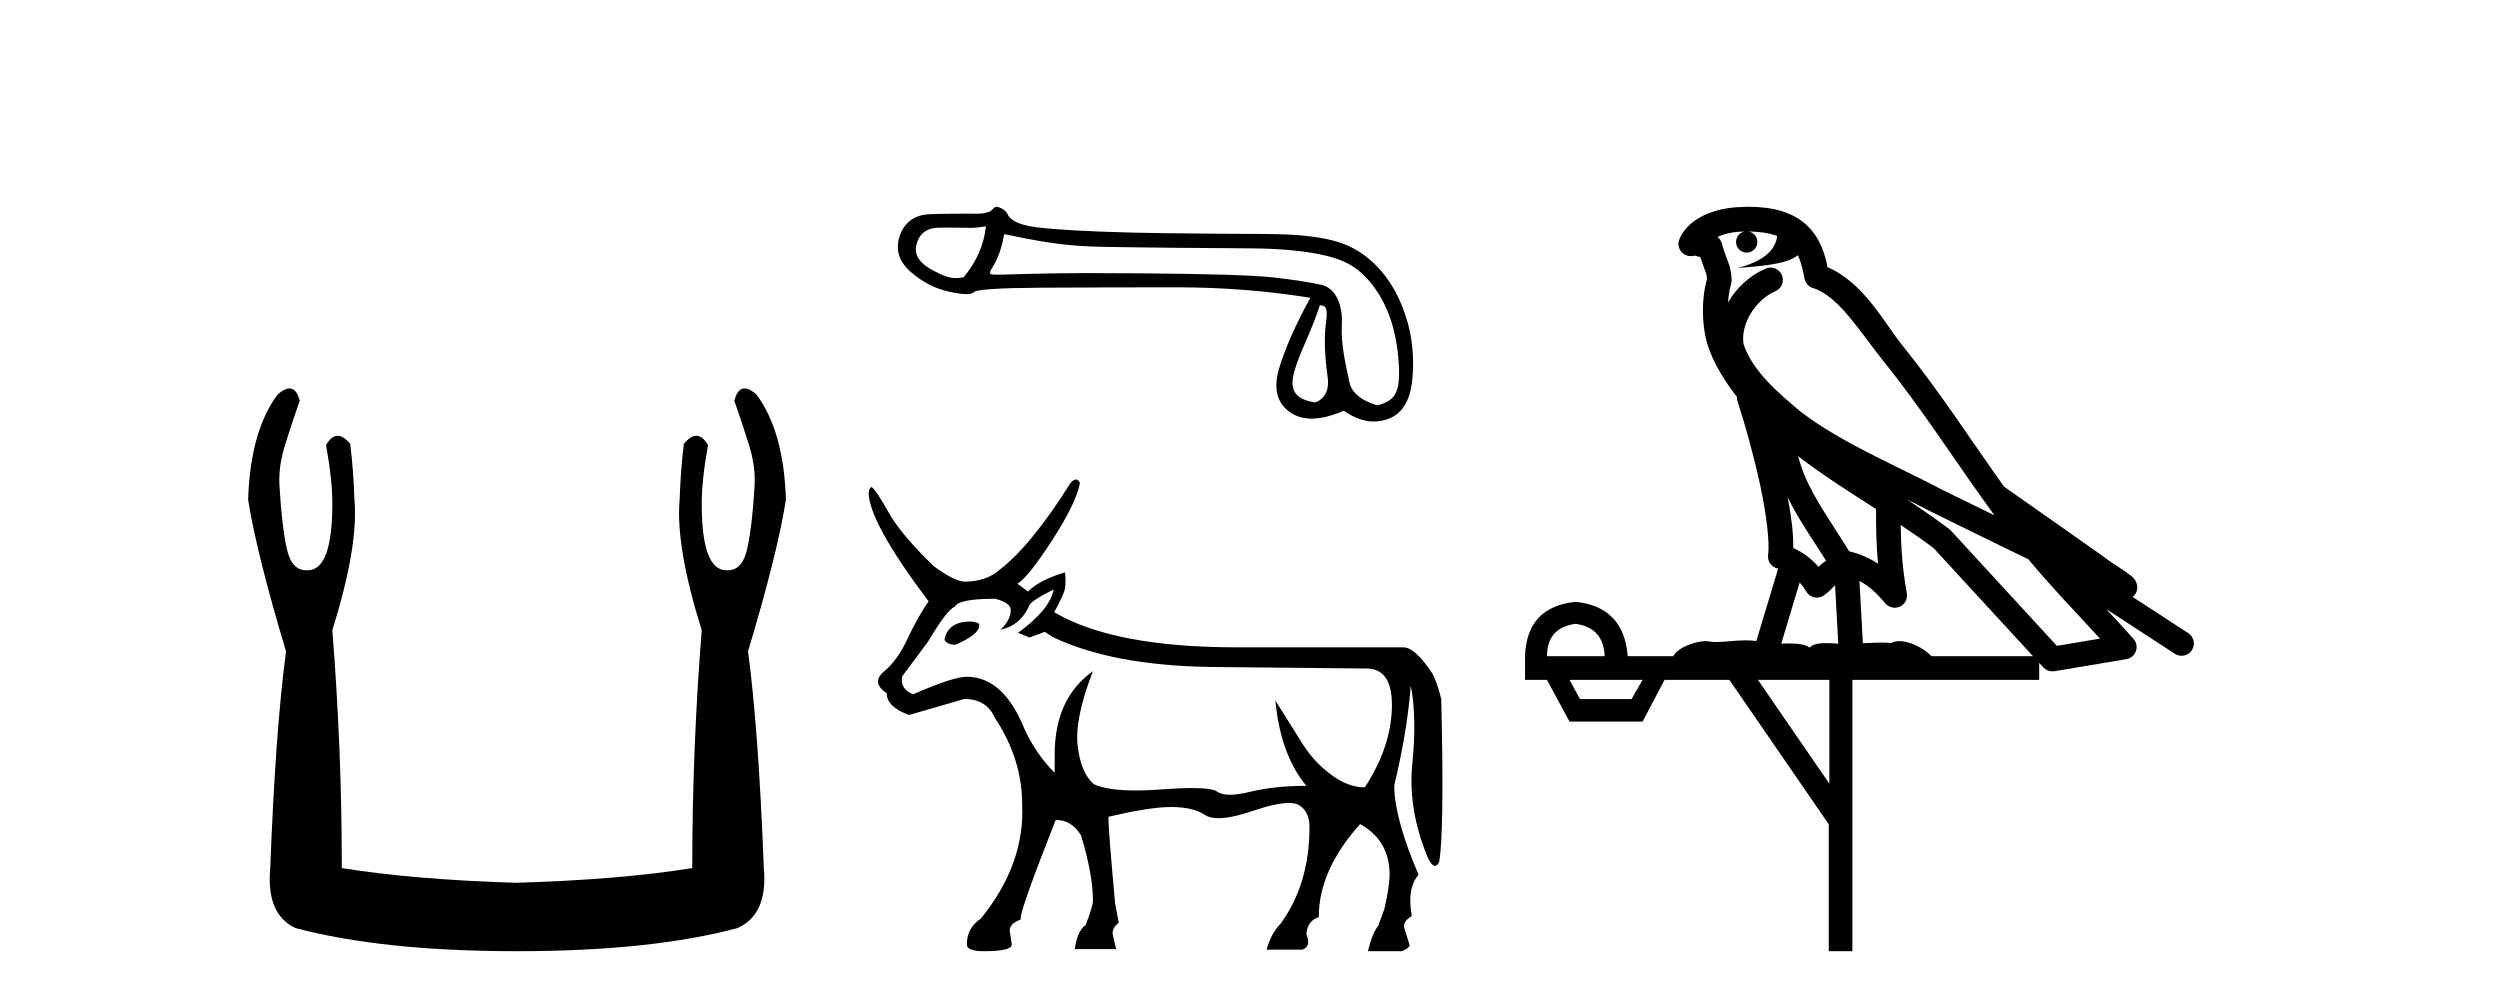 <?xml version='1.0' encoding='UTF-8' standalone='yes'?><svg xmlns='http://www.w3.org/2000/svg' xmlns:xlink='http://www.w3.org/1999/xlink' width='102.0' height='41.0' ><path d='M 11.812 15.848 Q 11.609 15.848 11.326 16.095 Q 10.21 17.598 10.124 20.389 Q 10.468 22.579 11.67 26.572 Q 11.241 29.792 11.026 35.417 Q 10.854 37.306 12.056 37.865 Q 15.62 38.809 21.073 38.809 Q 26.569 38.809 30.09 37.865 Q 31.336 37.306 31.164 35.417 Q 30.949 29.792 30.52 26.572 Q 31.722 22.579 32.065 20.389 Q 31.98 17.598 30.863 16.095 Q 30.58 15.848 30.378 15.848 Q 30.088 15.848 29.962 16.353 Q 30.262 17.212 30.52 18.027 Q 30.863 19.058 30.777 19.96 Q 30.691 21.419 30.498 22.343 Q 30.305 23.266 29.704 23.266 Q 29.672 23.268 29.641 23.268 Q 28.63 23.268 28.63 20.561 Q 28.63 19.573 28.888 18.156 Q 28.667 17.78 28.411 17.78 Q 28.171 17.78 27.9 18.113 Q 27.772 19.144 27.729 20.389 Q 27.557 22.278 28.63 25.713 Q 28.244 30.565 28.244 35.417 Q 25.324 35.89 21.073 36.018 Q 16.865 35.89 13.946 35.417 Q 13.946 30.565 13.559 25.713 Q 14.633 22.278 14.461 20.389 Q 14.418 19.144 14.289 18.113 Q 14.019 17.78 13.778 17.78 Q 13.523 17.78 13.302 18.156 Q 13.559 19.573 13.559 20.561 Q 13.559 23.268 12.549 23.268 Q 12.518 23.268 12.486 23.266 Q 11.885 23.266 11.691 22.343 Q 11.498 21.419 11.412 19.96 Q 11.326 19.058 11.67 18.027 Q 11.928 17.212 12.228 16.353 Q 12.102 15.848 11.812 15.848 Z' style='fill:#000000;stroke:none' /><path d='M 40.226 9.229 C 40.152 9.97 39.85 10.664 39.321 11.31 C 39.203 11.334 39.098 11.346 39 11.346 C 38.71 11.346 38.469 11.241 38.066 11.032 C 37.526 10.751 37.298 10.412 37.383 10.015 C 37.468 9.618 37.701 9.383 38.082 9.308 C 38.175 9.29 38.416 9.285 38.678 9.285 C 39.067 9.285 39.504 9.297 39.587 9.297 C 39.803 9.297 40 9.274 40.226 9.229 ZM 53.85 12.456 C 54.115 12.456 54.178 12.599 54.099 13.176 C 54.019 13.753 54.043 14.494 54.17 15.399 C 54.28 16.185 53.738 16.416 53.641 16.416 C 53.639 16.416 53.637 16.415 53.635 16.415 C 52.952 16.304 52.576 16.013 52.798 15.193 C 53.02 14.372 53.464 13.645 53.85 12.456 ZM 40.972 9.553 C 42.095 9.786 43.149 10.001 44.441 10.054 C 45.615 10.102 50.212 10.126 51.056 10.133 C 52.321 10.144 53.351 10.247 54.145 10.443 C 54.939 10.639 55.52 10.96 56.092 11.754 C 56.663 12.548 56.989 13.57 57.068 14.819 C 57.145 16.026 56.922 16.334 56.214 16.538 C 56.214 16.538 56.213 16.538 56.213 16.538 C 56.164 16.538 55.192 16.285 55.057 15.6 C 54.919 14.907 54.699 14.081 54.747 13.239 C 54.794 12.397 54.457 11.745 53.938 11.628 C 53.419 11.512 52.758 11.409 51.953 11.319 C 51.148 11.229 49.34 11.173 46.529 11.152 C 45.664 11.145 44.896 11.142 44.225 11.142 C 42.714 11.142 40.866 11.208 40.759 11.208 C 40.356 11.208 40.313 11.196 40.48 10.928 C 40.692 10.59 40.856 10.199 40.972 9.553 ZM 40.641 8.437 C 40.561 8.437 40.467 8.601 40.359 8.641 C 40.181 8.709 39.992 8.72 39.792 8.72 C 39.701 8.72 39.608 8.717 39.512 8.717 C 39.507 8.717 39.493 8.717 39.472 8.717 C 39.254 8.717 38.235 8.719 37.858 8.744 C 37.239 8.787 36.85 9.147 36.691 9.682 C 36.532 10.216 36.691 10.69 37.167 11.103 C 37.644 11.516 38.168 11.783 38.739 11.905 C 39.038 11.969 39.271 12.001 39.439 12.001 C 39.591 12.001 39.689 11.974 39.732 11.921 C 39.822 11.81 40.748 11.749 42.511 11.738 C 44.274 11.728 46.101 11.722 47.99 11.722 C 49.88 11.722 51.704 11.865 53.462 12.151 C 52.858 13.252 52.435 14.208 52.191 15.018 C 51.948 15.828 52.088 16.423 52.612 16.805 C 52.864 16.988 53.165 17.079 53.515 17.079 C 53.895 17.079 54.332 16.972 54.828 16.757 C 55.244 17.051 55.653 17.198 56.054 17.198 C 56.245 17.198 56.434 17.165 56.622 17.098 C 57.205 16.892 57.538 16.352 57.623 15.478 C 57.707 14.605 57.65 13.53 57.157 12.371 C 56.665 11.211 55.865 10.409 54.992 10.023 C 54.142 9.647 52.941 9.546 51.449 9.546 C 51.408 9.546 47.732 9.53 46.212 9.491 C 44.354 9.443 43.035 9.369 42.257 9.269 C 41.479 9.168 41.189 8.938 41.099 8.721 C 41.04 8.579 40.792 8.437 40.641 8.437 Z' style='fill:#000000;stroke:none' /><path d='M 39.615 25.356 Q 38.687 25.356 38.54 26.073 L 38.54 26.115 Q 38.645 26.305 38.983 26.305 Q 39.953 25.883 39.953 25.525 L 39.953 25.483 Q 39.953 25.399 39.615 25.356 ZM 42.989 24.049 Q 42.841 24.871 41.534 25.82 L 41.998 26.01 L 42.631 25.778 L 42.947 25.989 Q 45.372 27.149 49.378 27.212 L 55.662 27.275 Q 55.705 27.273 55.747 27.273 Q 56.82 27.273 56.79 28.846 Q 56.758 30.48 55.683 32.125 Q 55.008 32.125 54.312 31.608 Q 53.617 31.092 53.174 30.396 Q 52.731 29.7 52.035 28.583 L 52.035 28.583 Q 52.246 30.797 53.3 32.062 Q 52.014 32.062 51.012 32.304 Q 50.512 32.425 50.177 32.425 Q 49.842 32.425 49.673 32.304 Q 49.464 32.153 48.631 32.153 Q 48.124 32.153 47.386 32.209 Q 46.817 32.252 46.346 32.252 Q 45.201 32.252 44.634 31.998 Q 44.107 31.556 43.97 30.449 Q 43.833 29.342 44.592 27.381 L 44.592 27.381 Q 43.031 28.498 43.031 30.775 L 43.031 31.535 Q 42.251 30.733 41.808 29.763 Q 40.944 27.613 39.447 27.613 Q 38.877 27.613 37.254 28.329 Q 36.705 28.098 36.811 27.591 L 37.865 26.179 Q 38.624 24.892 38.962 24.745 Q 39.13 24.429 40.606 24.429 Q 41.239 24.597 41.239 24.892 Q 41.239 25.293 40.817 25.694 Q 41.618 25.525 41.977 24.745 Q 41.977 24.555 42.989 24.049 ZM 43.897 19.563 Q 43.795 19.563 43.664 19.726 Q 42.061 22.278 40.754 23.269 Q 40.248 23.712 39.383 23.733 Q 38.962 23.733 38.097 23.1 Q 36.811 21.856 36.305 20.991 Q 35.735 19.979 35.567 19.874 Q 35.482 19.874 35.44 20.085 Q 35.44 21.287 37.886 24.534 Q 37.422 25.209 37.022 26.073 Q 36.621 26.938 36.073 27.391 Q 35.525 27.845 36.178 28.287 Q 36.178 28.836 37.085 29.173 Q 37.823 28.962 39.341 28.519 Q 40.248 28.519 40.585 29.278 Q 41.703 30.965 41.703 32.8 Q 41.829 35.246 40.016 37.481 Q 39.447 37.86 39.447 38.535 Q 39.447 38.809 40.142 38.809 Q 41.281 38.809 41.281 38.535 L 41.197 37.966 Q 41.197 37.671 41.64 37.523 L 41.64 37.481 Q 41.64 37.08 43.073 33.453 Q 43.727 33.453 44.107 34.086 Q 44.592 35.689 44.592 36.743 Q 44.592 36.975 44.296 37.734 Q 43.938 38.008 43.854 38.725 L 45.54 38.725 L 45.414 38.198 Q 45.33 37.882 45.646 37.65 L 45.498 36.869 Q 45.224 33.896 45.224 33.369 L 45.224 33.327 Q 46.89 32.926 47.786 32.926 Q 48.682 32.926 49.167 33.253 Q 49.36 33.383 49.708 33.383 Q 50.235 33.383 51.118 33.084 Q 52.074 32.761 52.586 32.761 Q 52.859 32.761 53.005 32.852 Q 53.427 33.116 53.427 33.749 Q 53.427 36.068 52.246 37.692 Q 51.866 38.071 51.677 38.746 L 53.132 38.746 Q 53.511 38.62 53.3 38.113 Q 53.342 37.565 53.806 37.418 Q 53.806 35.499 55.493 33.622 Q 56.674 34.276 56.695 35.646 Q 56.695 36.174 56.484 37.08 L 56.231 37.776 Q 55.999 38.05 55.809 38.809 L 57.201 38.809 Q 57.454 38.704 57.517 38.577 L 57.307 37.903 Q 57.201 37.607 57.602 37.375 Q 57.391 36.258 57.876 35.689 Q 56.885 33.369 56.885 32.041 Q 57.412 29.869 57.56 27.971 Q 57.813 29.299 57.623 31.155 Q 57.433 33.011 58.255 34.993 Q 58.416 35.327 58.548 35.327 Q 58.641 35.327 58.719 35.161 Q 58.93 33.96 58.804 28.519 Q 58.635 27.845 58.445 27.486 Q 57.77 26.453 57.286 26.411 L 50.475 26.411 Q 45.435 26.411 43.01 24.977 Q 43.411 24.26 43.453 23.996 Q 43.495 23.733 43.453 23.353 Q 42.441 23.648 41.935 24.133 L 41.513 23.817 Q 41.956 23.543 42.926 22.046 Q 43.896 20.549 44.064 19.705 Q 43.993 19.563 43.897 19.563 Z' style='fill:#000000;stroke:none' /><path d='M 71.344 9.444 C 71.798 9.448 72.196 9.513 72.512 9.628 C 72.459 10.005 72.227 10.588 70.904 10.932 C 72.135 10.843 72.94 10.742 73.355 10.414 C 73.505 10.752 73.586 11.134 73.622 11.353 C 73.653 11.541 73.788 11.696 73.97 11.752 C 75.024 12.075 75.95 13.629 76.84 14.728 C 78.441 16.707 79.828 18.912 81.374 21.026 C 80.66 20.676 79.948 20.326 79.23 19.976 C 77.237 18.928 75.191 18.102 73.483 16.81 C 72.489 15.983 71.505 15.129 71.136 14.04 C 71.008 13.201 71.636 12.229 72.431 11.883 C 72.648 11.792 72.773 11.563 72.732 11.332 C 72.69 11.1 72.494 10.928 72.259 10.918 C 72.252 10.918 72.245 10.918 72.237 10.918 C 72.166 10.918 72.095 10.933 72.03 10.963 C 71.394 11.24 70.85 11.735 70.504 12.342 C 70.521 12.085 70.558 11.822 70.63 11.585 C 70.648 11.529 70.655 11.47 70.652 11.411 C 70.635 11.099 70.582 10.882 70.513 10.698 C 70.445 10.514 70.37 10.35 70.247 9.924 C 70.218 9.821 70.156 9.73 70.071 9.665 C 70.307 9.561 70.604 9.477 70.961 9.454 C 71.033 9.449 71.102 9.449 71.171 9.447 L 71.171 9.447 C 70.977 9.49 70.831 9.664 70.831 9.872 C 70.831 10.112 71.026 10.307 71.267 10.307 C 71.507 10.307 71.702 10.112 71.702 9.872 C 71.702 9.658 71.548 9.481 71.344 9.444 ZM 73.358 18.609 C 74.38 19.396 75.473 20.083 76.544 20.769 C 76.536 21.509 76.554 22.253 76.623 22.999 C 76.274 22.771 75.891 22.6 75.447 22.492 C 74.787 21.42 74.063 20.432 73.621 19.384 C 73.529 19.167 73.443 18.896 73.358 18.609 ZM 72.939 20.299 C 73.399 21.223 73.987 22.054 74.505 22.877 C 74.406 22.944 74.316 23.014 74.244 23.082 C 74.226 23.099 74.215 23.111 74.198 23.128 C 73.914 22.8 73.566 22.534 73.163 22.361 C 73.179 21.773 73.084 21.065 72.939 20.299 ZM 77.799 20.376 L 77.799 20.376 C 78.129 20.539 78.456 20.703 78.777 20.872 C 78.782 20.874 78.786 20.876 78.791 20.878 C 80.107 21.52 81.423 22.18 82.755 22.816 C 83.694 23.947 84.706 24.996 85.682 26.055 C 85.095 26.154 84.508 26.252 83.921 26.351 C 82.48 24.783 81.038 23.216 79.597 21.648 C 79.577 21.626 79.554 21.606 79.531 21.588 C 78.968 21.162 78.386 20.763 77.799 20.376 ZM 73.426 23.766 C 73.524 23.877 73.615 24.001 73.699 24.141 C 73.771 24.261 73.891 24.345 74.029 24.373 C 74.062 24.38 74.095 24.383 74.129 24.383 C 74.233 24.383 74.336 24.35 74.423 24.288 C 74.633 24.135 74.762 23.989 74.871 23.876 L 75.001 26.261 C 74.833 26.25 74.662 26.239 74.502 26.239 C 74.22 26.239 73.973 26.275 73.83 26.42 C 73.661 26.29 73.357 26.253 72.98 26.253 C 72.882 26.253 72.78 26.256 72.675 26.26 L 73.426 23.766 ZM 64.283 25.452 C 65.045 25.556 65.44 25.997 65.47 26.774 L 63.117 26.774 C 63.117 25.997 63.506 25.556 64.283 25.452 ZM 77.547 21.42 L 77.547 21.42 C 78.009 21.727 78.461 22.039 78.893 22.365 C 80.244 23.835 81.596 25.304 82.947 26.774 L 78.802 26.774 C 78.514 26.454 77.928 26.157 77.493 26.157 C 77.369 26.157 77.258 26.181 77.169 26.235 C 77.032 26.223 76.887 26.218 76.737 26.218 C 76.502 26.218 76.255 26.23 76.006 26.245 L 75.866 23.705 L 75.866 23.705 C 76.245 23.898 76.553 24.18 76.922 24.618 C 77.019 24.734 77.161 24.796 77.306 24.796 C 77.378 24.796 77.451 24.78 77.52 24.748 C 77.725 24.651 77.84 24.427 77.799 24.203 C 77.629 23.286 77.56 22.359 77.547 21.42 ZM 67.017 27.738 L 66.568 28.522 L 64.462 28.522 L 64.036 27.738 ZM 74.637 27.738 L 74.637 31.974 L 71.723 27.738 ZM 71.357 8.437 C 71.341 8.437 71.324 8.437 71.308 8.437 C 71.172 8.438 71.035 8.443 70.897 8.452 L 70.896 8.452 C 69.726 8.528 68.847 9.003 68.522 9.749 C 68.446 9.923 68.475 10.125 68.597 10.271 C 68.693 10.387 68.835 10.451 68.982 10.451 C 69.02 10.451 69.059 10.447 69.097 10.438 C 69.127 10.431 69.132 10.427 69.138 10.427 C 69.144 10.427 69.15 10.432 69.188 10.441 C 69.225 10.449 69.287 10.467 69.371 10.489 C 69.463 10.772 69.533 10.942 69.573 11.049 C 69.618 11.17 69.633 11.213 69.645 11.386 C 69.384 12.318 69.485 13.254 69.582 13.729 C 69.743 14.516 70.23 15.378 70.867 16.194 C 70.865 16.255 70.871 16.316 70.891 16.375 C 71.199 17.319 71.559 18.6 71.815 19.795 C 72.072 20.99 72.209 22.136 72.139 22.638 C 72.104 22.892 72.267 23.132 72.516 23.194 C 72.527 23.197 72.537 23.201 72.547 23.203 L 71.658 26.155 C 71.514 26.133 71.367 26.126 71.221 26.126 C 70.788 26.126 70.361 26.195 70.019 26.195 C 69.906 26.195 69.801 26.187 69.709 26.167 C 69.679 26.16 69.64 26.157 69.594 26.157 C 69.237 26.157 68.487 26.375 68.267 26.774 L 66.412 26.774 C 66.307 25.429 65.598 24.69 64.283 24.555 C 62.953 24.69 62.265 25.429 62.221 26.774 L 62.221 27.738 L 63.117 27.738 L 64.036 29.441 L 67.017 29.441 L 67.913 27.738 L 70.558 27.738 L 74.614 33.632 L 74.614 38.809 L 75.578 38.809 L 75.578 27.738 L 83.199 27.738 L 83.199 27.048 C 83.255 27.109 83.311 27.17 83.367 27.23 C 83.463 27.335 83.597 27.392 83.736 27.392 C 83.764 27.392 83.791 27.39 83.819 27.386 C 84.798 27.221 85.776 27.057 86.755 26.893 C 86.935 26.863 87.085 26.737 87.146 26.564 C 87.207 26.392 87.168 26.2 87.047 26.064 C 86.681 25.655 86.31 25.253 85.939 24.854 L 85.939 24.854 L 88.734 26.674 C 88.819 26.729 88.914 26.756 89.008 26.756 C 89.172 26.756 89.333 26.675 89.429 26.527 C 89.58 26.295 89.514 25.984 89.282 25.833 L 87.013 24.356 C 87.061 24.317 87.107 24.268 87.142 24.202 C 87.223 24.047 87.202 23.886 87.175 23.803 C 87.148 23.72 87.118 23.679 87.095 23.647 C 87.001 23.519 86.953 23.498 86.886 23.446 C 86.819 23.395 86.745 23.343 86.665 23.288 C 86.504 23.178 86.318 23.056 86.157 22.949 C 85.997 22.842 85.847 22.73 85.842 22.726 C 85.826 22.711 85.81 22.698 85.793 22.686 C 84.455 21.745 83.116 20.805 81.779 19.865 C 81.775 19.862 81.77 19.86 81.766 19.857 C 80.407 17.95 79.12 15.95 77.62 14.096 C 76.889 13.194 76.038 11.524 74.562 10.901 C 74.481 10.459 74.298 9.754 73.746 9.217 C 73.151 8.638 72.289 8.437 71.357 8.437 Z' style='fill:#000000;stroke:none' /></svg>